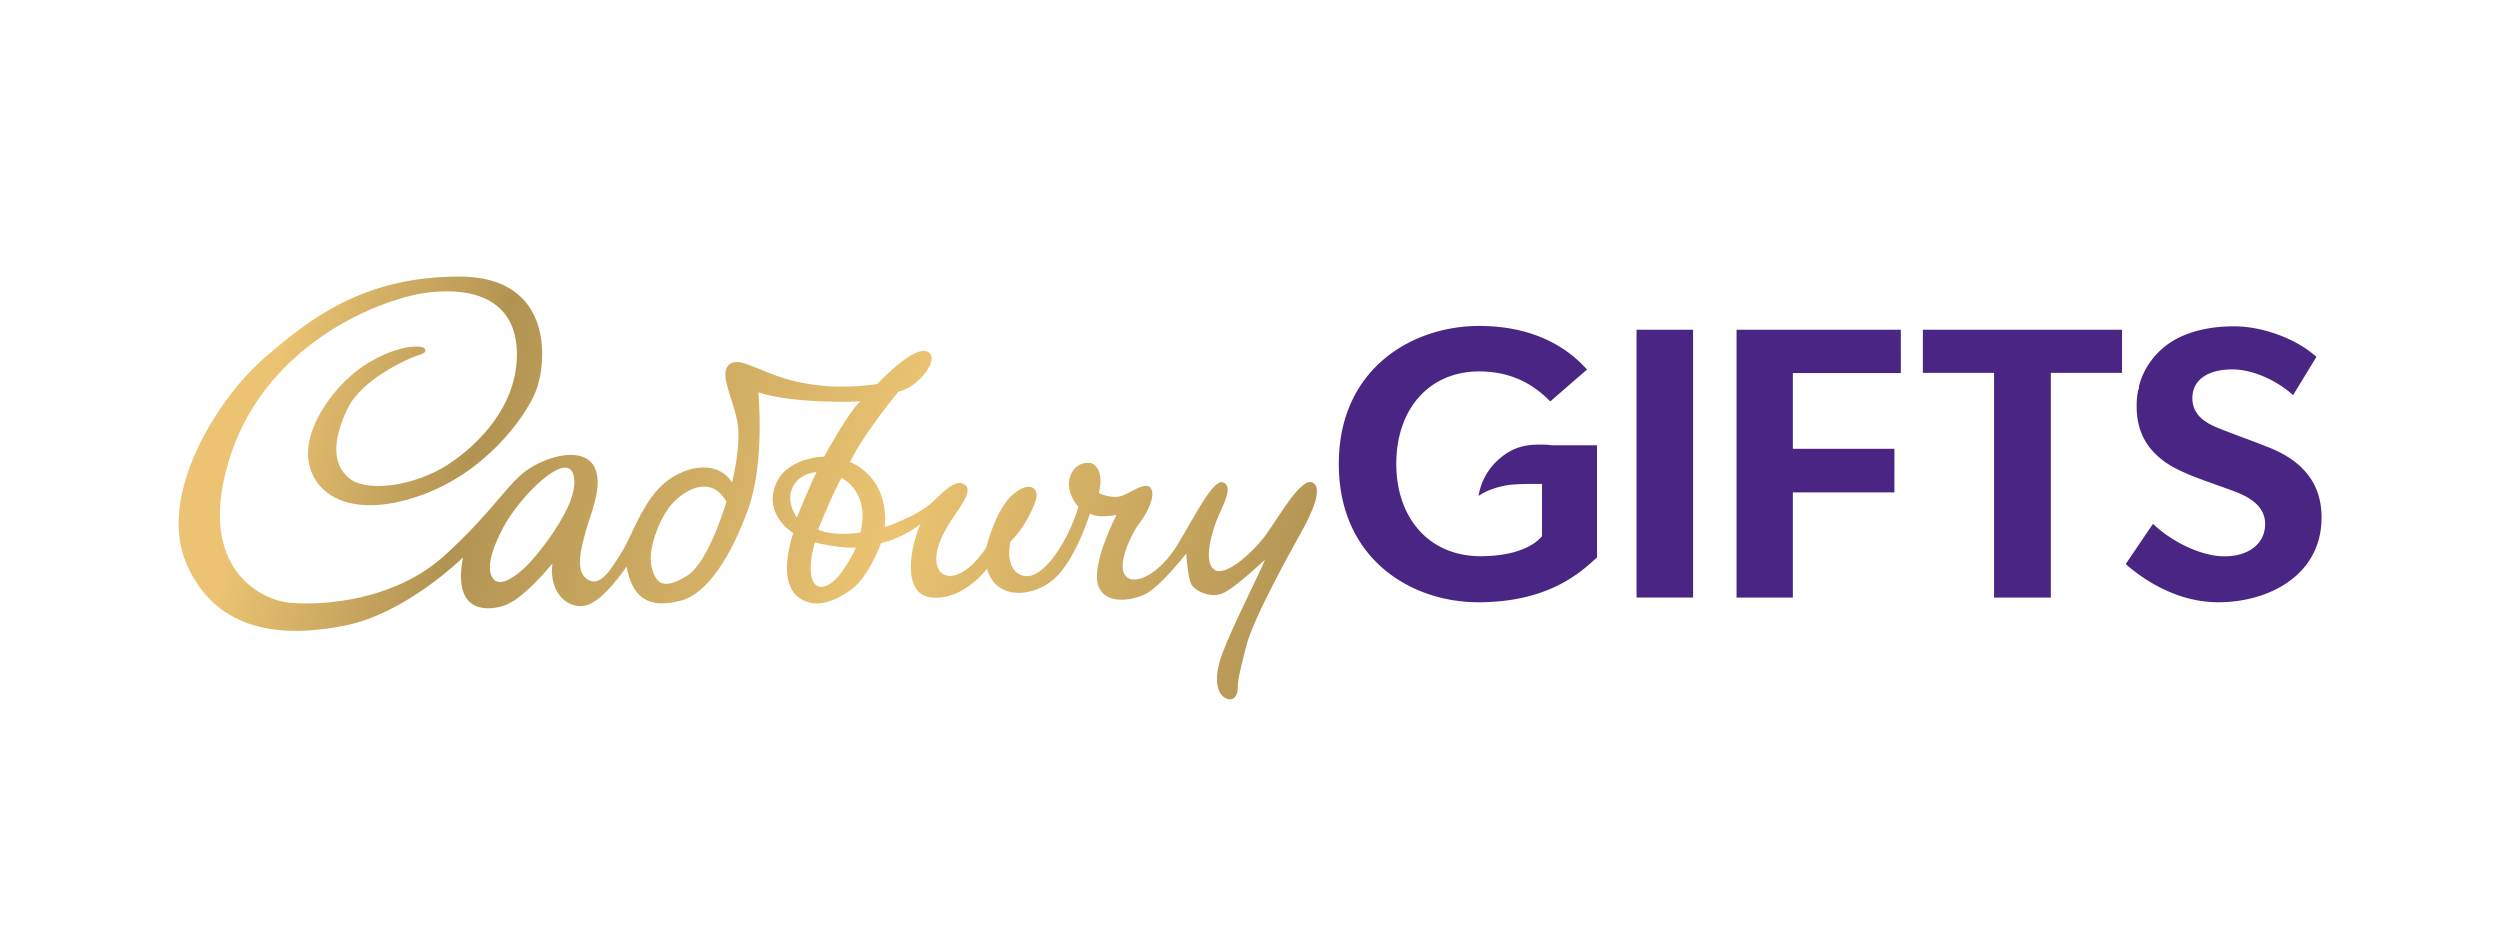 <svg xmlns="http://www.w3.org/2000/svg" xml:space="preserve" width="210" height="80" style="enable-background:new 0 0 210 80"><path d="M181.15 38.22c.83.8 1.81 1.24 2.39 1.5l.3.13c.54.24 1.65.63 2.54.95.37.13.68.25.95.34 1.06.39 2.94 1.08 2.94 2.87 0 1.65-1.35 2.72-3.43 2.72-1.85 0-4.31-1.13-5.99-2.73l-2.29 3.38c1.24 1.1 4.1 3.21 7.79 3.21 4.17 0 8.66-2.23 8.66-7.12 0-2.88-1.57-4.85-4.8-6.03l-.02-.01c-.37-.15-.96-.37-1.6-.61-.7-.26-1.36-.51-1.87-.71-1.01-.39-2.56-.99-2.56-2.66 0-1.52 1.26-2.42 3.36-2.42 1.65 0 3.65.86 5.1 2.16l1.96-3.21c-1.64-1.5-4.49-2.57-6.92-2.57-2.45 0-4.55.63-5.89 1.76-.68.56-1.69 1.64-2.1 3.29v.24h-.05c-.08.4-.14.82-.14 1.28-.03 1.8.53 3.17 1.67 4.24zM137.47 27.7h4.75v22.49h-4.75V27.7zm13.13 13.66h8.53V37.7h-8.53v-6.36h9.07V27.7h-13.8v22.5h4.73v-8.84zm10.92-13.66v3.62h5.98V50.2h4.77V31.32h5.98V27.7h-16.73zm-32.7 9.66c-.8.05-1.87.24-3.04 1.33a5.14 5.14 0 0 0-1.58 2.97c.78-.56 1.87-.81 2.35-.89.42-.08 1.16-.12 2.27-.12h.71v4.4l-.21.21c-.44.44-1.81 1.46-4.97 1.46-4.22 0-7.06-3.12-7.06-7.76s2.79-7.76 6.96-7.76c2.37 0 4.33.83 5.97 2.52l3.09-2.68c-.97-1.07-3.59-3.66-9.06-3.66-5.68 0-11.79 3.63-11.79 11.59 0 7.98 6.07 11.62 11.72 11.62 5.83 0 8.53-2.46 9.83-3.64l.14-.13V37.4h-3.8c-.31-.05-.93-.07-1.53-.04z" style="fill:#4a2684"/><linearGradient id="a" x1="-1034.897" x2="-948.422" y1="-10980.551" y2="-11002.16" gradientTransform="matrix(1 0 0 -1 1057.203 -10946.34)" gradientUnits="userSpaceOnUse"><stop offset="0" style="stop-color:#ebc372"/><stop offset=".2" style="stop-color:#b29452"/><stop offset=".6" style="stop-color:#ebc372"/><stop offset="1" style="stop-color:#b29452"/></linearGradient><path d="M110.25 40.53c-.95-.44-2.73 2.73-3.82 4.26-1.08 1.53-3.5 3.75-4.45 3.05-.95-.7-.13-3.37.38-4.52.51-1.14 1.21-2.48.38-2.8-.83-.32-2.35 2.8-3.82 5.22-1.46 2.42-3.63 3.56-4.39 2.61-.76-.95.57-3.63 1.21-4.45.64-.83 1.33-2.22.95-2.86s-1.46.19-2.35.57c-.89.38-2.03-.19-2.03-.19.44-1.84-.32-2.48-.76-2.54-.44-.06-1.46.13-1.72 1.4-.25 1.27.76 2.29.76 2.29-.89 2.92-2.99 6.23-4.64 5.79-1.65-.44-1.08-2.86-1.08-2.86 1.02-.95 1.91-2.67 2.16-3.56.25-.89-.51-1.65-1.97-.38s-2.22 4.45-2.22 4.45c-1.97 2.92-3.82 2.8-4.13 1.46-.32-1.33.7-3.05 1.4-4.07.7-1.02 1.59-2.22.95-2.67-.64-.44-1.33.06-2.61 1.33-1.27 1.27-4.13 2.22-4.13 2.22.38-4.33-2.92-5.47-2.92-5.47 1.21-2.48 4.07-5.91 4.07-5.91 1.65-.32 3.63-2.86 2.42-3.37-1.21-.51-4.2 2.73-4.2 2.73-5.72.83-9.03-.95-9.92-1.27-.89-.32-2.1-1.02-2.67-.19-.57.83.44 2.61.83 4.58.38 1.97-.44 5.15-.44 5.15-.64-1.14-2.48-1.91-4.9-.51-2.42 1.4-3.37 4.77-4.33 6.3-.95 1.53-1.84 3.05-2.92 2.35-1.08-.7-.51-2.67-.13-4.07.38-1.4 1.53-3.88.7-5.41-.83-1.53-3.37-1.08-5.28.06-1.91 1.14-2.99 3.5-7.25 7.38s-10.37 4.25-13.04 4-8.08-3.24-4.9-12.59S32.16 25 36.04 24.56s7.31.7 7.38 5.09c.06 4.39-3.18 7.69-5.85 9.41-2.67 1.72-6.68 2.35-8.2 1.14-1.53-1.21-1.4-3.31-.19-5.85 1.2-2.54 5.21-4.26 5.78-4.45.57-.19.95-.3.7-.64-.19-.25-2.03-.38-4.71 1.21-2.67 1.59-5.53 5.41-5.02 8.33.51 2.92 3.75 4.77 9.28 2.86 5.53-1.91 8.89-6.56 9.79-8.77.95-2.35 1.59-9.66-6.42-9.66s-12.53 3.5-16.41 6.87c-3.88 3.37-9.03 11.51-6.49 17.3 2.54 5.79 8.14 6.17 13.29 5.15 5.15-1.02 9.92-5.72 9.92-5.72-.83 4.39 1.65 4.58 3.37 4.07 1.72-.51 4.14-3.57 4.14-3.57-.32 2.61 1.46 3.94 2.92 3.5 1.46-.44 3.31-3.24 3.31-3.24.57 3.11 2.35 3.44 4.58 2.86 2.22-.57 4.26-3.82 5.66-7.76 1.4-3.94.83-9.73.83-9.73 3.18 1.02 8.58.76 8.58.76-.95.76-3.05 4.64-3.05 4.64s-3.24 0-4.13 2.48c-.89 2.48 1.53 3.94 1.53 3.94-.89 2.8-.64 4.77.64 5.53 1.27.76 2.67.32 4.2-.76 1.53-1.08 2.54-3.94 2.54-3.94 1.84-.38 3.31-1.59 3.31-1.59-.76 1.65-1.72 5.91.95 6.17 2.67.26 4.64-2.42 4.64-2.42.7 2.61 3.75 2.48 5.6.89 1.84-1.59 3.05-5.53 3.05-5.53.57.44 2.22.13 2.22.13-.89 1.78-2.1 4.77-1.46 6.11.63 1.34 2.54 1.14 3.82.57 1.27-.57 3.5-3.44 3.5-3.44s.13 1.84.38 2.48c.25.64 1.59 1.27 2.61.89s3.63-2.86 3.63-2.86c-.51 1.27-2.67 5.47-3.56 7.82-.89 2.35-.38 3.5.25 3.82.64.32 1.02-.19 1.02-.83 0-.64.06-.95.7-3.5.64-2.54 4.07-8.58 4.77-9.86.68-1.25 1.76-3.48.81-3.93zm-62.33 1.53c-.57 1.53-2.01 3.65-3.44 5.22-.64.7-2.29 2.16-2.99 1.4-.7-.76-.25-2.42.76-4.33s3.23-4.36 4.71-4.96c1.41-.57 1.54 1.14.96 2.67zm9.8 6.3c-1.84 1.14-2.61.83-2.99-.76-.38-1.59.83-4.39 1.84-5.41s3.11-2.35 4.45-.06c0 0-1.46 5.08-3.3 6.23zm9.22-4.9s-.95-1.21-.38-2.48 2.03-1.33 2.03-1.33c-.51 1.01-1.65 3.81-1.65 3.81zm2.35 5.79c-1.33.38-1.46-1.65-.83-3.69 0 0 1.91.51 3.44.44 0 0-1.27 2.87-2.61 3.25zm2.99-4.52s-2.22.38-3.56-.25c0 0 1.4-3.44 1.97-4.33 0 0 2.42 1.08 1.59 4.58z" style="fill:url(#a)"/></svg>
